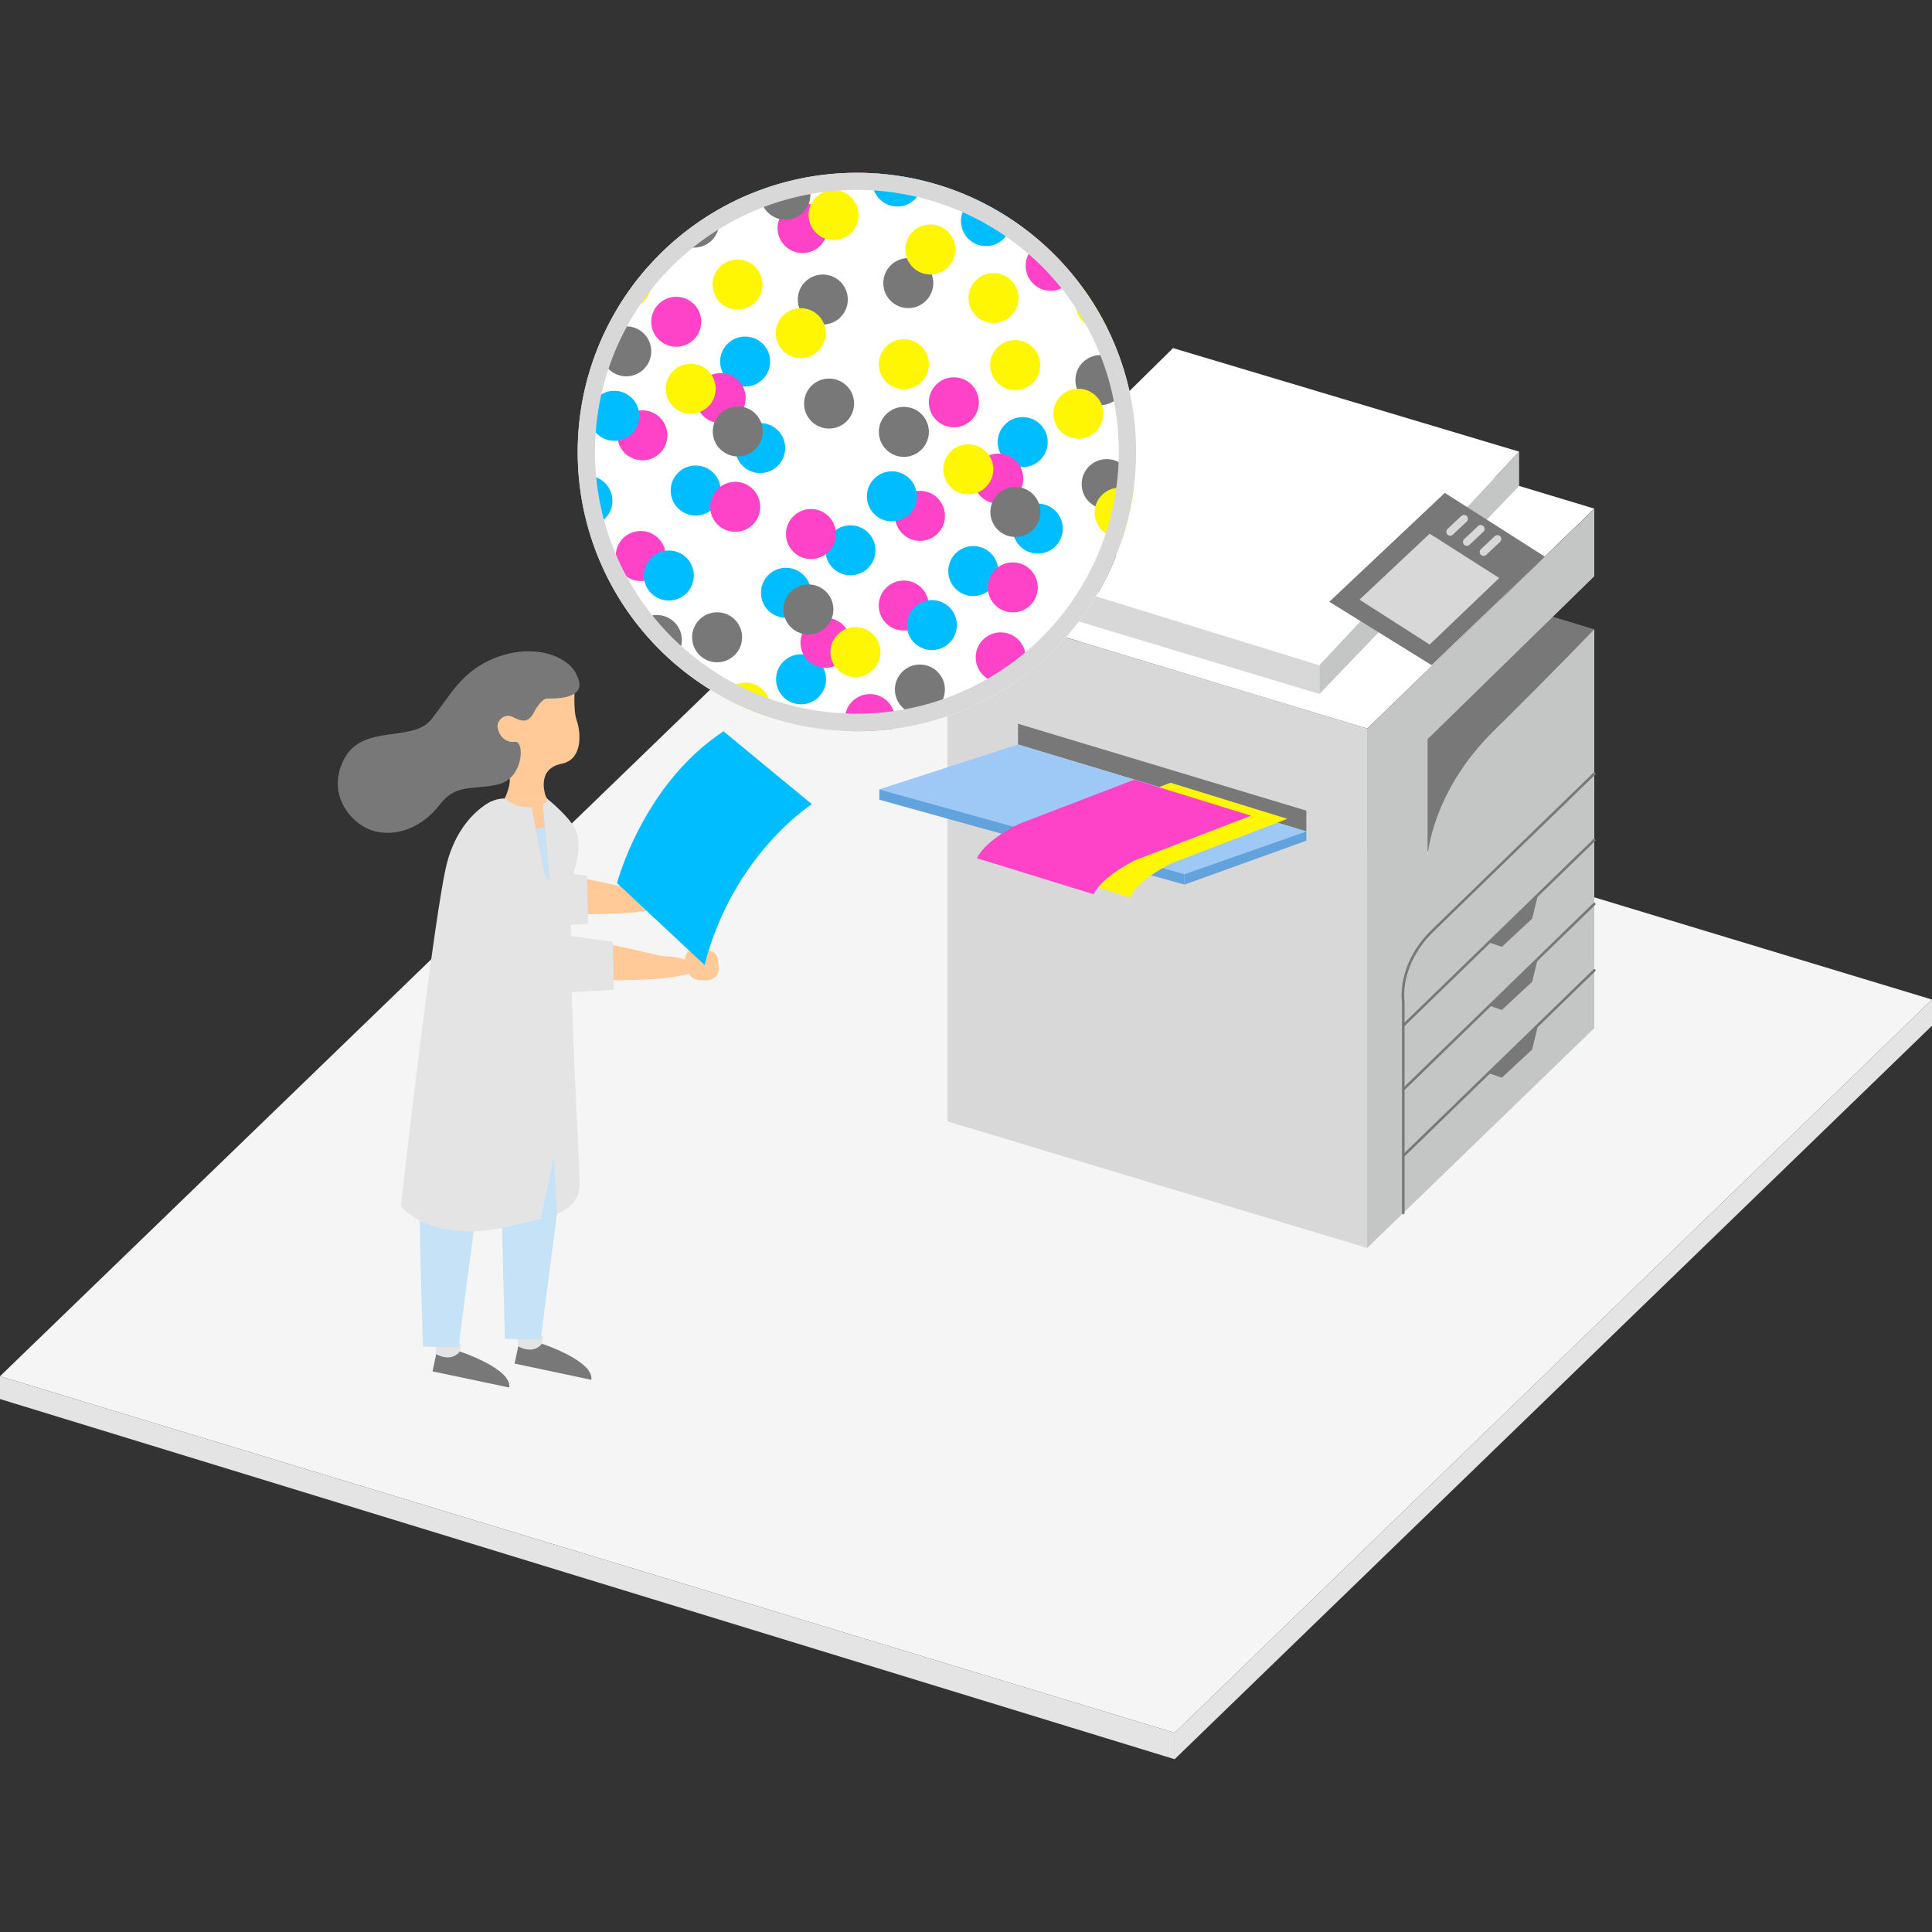 <svg xmlns="http://www.w3.org/2000/svg" xmlns:xlink="http://www.w3.org/1999/xlink" viewBox="0 0 957.34 957.34"><rect x="0" y="0" width="957.34" height="957.34" fill="#333333" stroke="none"/><defs><style>.cls-1,.cls-11,.cls-8{fill:none;}.cls-2{fill:#f5f5f5;}.cls-3{fill:#e4e4e4;}.cls-4{fill:#787878;}.cls-5{fill:#fff;}.cls-6{fill:#d8d8d8;}.cls-7{fill:#c4c5c5;}.cls-8{stroke:#787878;stroke-width:1.28px;}.cls-11,.cls-8{stroke-linecap:round;stroke-miterlimit:10;}.cls-9{fill:#9ec9f7;}.cls-10{fill:#62a3dd;}.cls-11{stroke:#d8d8d8;stroke-width:3.85px;}.cls-12{fill:#ffca97;}.cls-13{fill:#c5e2f7;}.cls-14{fill:#00bdff;}.cls-15{clip-path:url(#clip-path);}.cls-16{fill:#ff43c8;}.cls-17{fill:#fff603;}</style><clipPath id="clip-path"><circle class="cls-1" cx="424.64" cy="223.98" r="138.34"/></clipPath></defs><title>popimg-06</title><g id="レイヤー_2" data-name="レイヤー 2"><g id="_半導体材料_エレクトロニクス" data-name="①半導体材料、エレクトロニクス"><polygon class="cls-2" points="0 681.96 582.05 858.64 957.34 495.3 375.29 319.11 0 681.96"/><polygon class="cls-3" points="0 681.96 582.05 858.64 582.05 871.72 0 693.24 0 681.96"/><polygon class="cls-3" points="582.05 858.64 582.05 871.72 957.34 508.26 957.34 495.3 582.05 858.64"/><polygon class="cls-4" points="790 311.84 535.03 234.72 535.03 421.94 721.69 421.94 790 311.84"/><polygon class="cls-5" points="677.43 360.98 790 252.03 582.04 189.27 469.47 298.1 619.52 343.47 677.43 360.95 677.43 360.98"/><polygon class="cls-6" points="677.43 360.98 619.52 343.47 469.47 298.19 469.47 555.64 677.43 618.4 677.43 361.06 677.43 360.98"/><path class="cls-7" d="M677.43,618.4,790,509.46V311.79s-19.4,20.38-50,50.54-32.61,61.83-32.61,61.83v-57.9L790,285.55V252.11l-112.57,109Z"/><polygon class="cls-4" points="504.44 368.91 647.32 411.97 647.32 401.69 504.44 358.63 504.44 368.91"/><line class="cls-8" x1="790" y1="416.27" x2="695.35" y2="508.18"/><line class="cls-8" x1="790" y1="447.94" x2="695.35" y2="539.86"/><line class="cls-8" x1="790" y1="480.84" x2="695.35" y2="572.76"/><path class="cls-8" d="M695.35,601.06V496.37s-3-18.16,14.66-35.33l80-77.67"/><polygon class="cls-4" points="737.77 466.99 744.18 469.19 759.2 455.24 762.1 443.36 737.77 466.99"/><polygon class="cls-4" points="737.77 498.25 744.18 500.46 759.2 486.5 762.1 474.62 737.77 498.25"/><polygon class="cls-4" points="737.77 531.82 744.18 534.02 759.2 520.07 762.1 508.18 737.77 531.82"/><polygon class="cls-9" points="647.32 411.97 587.01 433.18 435.73 391.12 504.44 368.91 647.32 411.97"/><polygon class="cls-10" points="435.73 391.12 435.73 396.27 586.93 438.34 586.93 433.18 435.73 391.12"/><polygon class="cls-10" points="586.93 438.34 647.32 416.58 647.32 411.97 586.93 433.18 586.93 438.34"/><polygon class="cls-6" points="477.16 290.67 477.16 275.12 653.81 329.61 653.81 343.88 477.16 290.67"/><polygon class="cls-5" points="477.16 275.12 581.26 172.48 752.75 223.8 653.81 329.61 477.16 275.12"/><polygon class="cls-7" points="752.75 223.8 653.81 329.61 653.81 343.88 752.75 240.79 752.75 223.8"/><polygon class="cls-4" points="765.45 275.79 715.92 244.23 658.7 298.19 709.42 329.61 765.45 275.79"/><polygon class="cls-6" points="742.89 286.41 708.43 264.45 673.65 297.13 708.41 319.39 742.89 286.41"/><line class="cls-11" x1="718.59" y1="263.52" x2="725.45" y2="257.07"/><line class="cls-11" x1="726.86" y1="268.53" x2="733.72" y2="262.08"/><line class="cls-11" x1="735.13" y1="273.54" x2="741.99" y2="267.09"/><path class="cls-12" d="M256.77,446.37S264,453,289.83,453s39.45-2.28,41.84-4.9-5.17-6.72-13.36-6.87-41.87-12.27-54.39-5S256.77,446.37,256.77,446.37Z"/><path class="cls-3" d="M291.42,457.75l-41,2.35c-9.37-2.13-13.46-1.77-18-24.35s3.51-33.9,19.71-34.57,16.74,29.71,16.74,29.71l22,3.07Z"/><path class="cls-12" d="M338.32,438.43a3.46,3.46,0,0,0-4-2.6c-3.25.6-9.27,2.51-7.25,10s5.27,6.92,8.88,7.23,7.6-1.61,7.4-5.91S342.85,438.38,338.32,438.43Z"/><path class="cls-12" d="M284.84,340.06s-.89,12.07.89,16.8,3.83,19.32-7.49,21.6-8.83,12.88-8,15.53,8.67,13.73,1.58,18.63-26.79,2.78-26-5.37,12-20.12,3.78-26.8-15.8-26.11-15.8-26.11l19.12-16.64Z"/><path class="cls-4" d="M285.45,338.5s-7.42-5.57-14.84-1.24-3.09,10.52-6.19,16.09-6.8,3.71-10.51,1.85-7.94,1.69-7.32,5.4,3.61,7.59,8.56,7,4.33,17.94-8,21-21-.62-29.07,9.9-19.8,16.08-31.55,13.6-25.36-17.93-16.08-35.87,34-8,43.3-19.79,14.22-22.27,28.45-29.07,28.45-5.57,37.11,0S285.45,338.5,285.45,338.5Z"/><path class="cls-4" d="M264.88,352.39s3.36-6.26,6.3-6.26,10.72.32,14.6-3.36S284,331.55,284,331.55l-19.08,2-5.56,13.82Z"/><path class="cls-3" d="M271,395.66s12.73,10.12,14.81,17,.84,18.45-7.4,30.47S274.64,472,274.64,472h-53.4s7.12-19.23,6.52-30.35,1.87-46,22.54-46Z"/><path class="cls-12" d="M250.3,395.66s4.4,4.94,13.1,4.27,7.57-4.27,7.57-4.27Z"/><path class="cls-4" d="M293,683.72l-38-8.05,2.56-12.14,11,2.32S294.4,674.34,293,683.72Z"/><path class="cls-3" d="M256.79,667.14s7.24,4.38,11.75-1.29l.76-3.56-13.1-2.77Z"/><path class="cls-13" d="M266.37,531.55s19.09,3.13,13.47,42.5c-5.78,40.46-11.9,89.75-11.9,89.75l-17.67-.38s-2-53.83-1.81-100.29C248.46,563.13,247.87,531.25,266.37,531.55Z"/><path class="cls-4" d="M252.33,687.54l-38-8,2.57-12.15,11,2.33S253.71,678.16,252.33,687.54Z"/><path class="cls-3" d="M216.09,671s7.24,4.38,11.76-1.29l.75-3.57-13.09-2.76Z"/><path class="cls-13" d="M225.67,535.38s19.09,3.13,13.47,42.5c-5.77,40.45-11.89,89.75-11.89,89.75l-17.67-.38s-2-53.83-1.82-100.29C207.76,567,207.18,535.07,225.67,535.38Z"/><path class="cls-3" d="M198.62,597.65s15.41,20.56,57.81,9L268,604.08l6.43-30.84L276,601.5s11.24-3.85,11.24-14.13-3.86-74.51-3.86-98.92-2-46.78,1.58-58.72l-41.51-32.6s-15.31,6.52-21.74,29.65S198.62,597.65,198.62,597.65Z"/><polygon class="cls-12" points="263.4 399.93 274.03 454.15 268.71 395.66 263.4 399.93"/><polygon class="cls-13" points="265.53 410.78 269.99 409.69 274.03 454.15 265.53 410.78"/><path class="cls-12" d="M269.54,479.08s7.24,6.65,33,6.68,39.45-2.28,41.85-4.91-5.18-6.71-13.37-6.86-41.87-12.27-54.39-5S269.54,479.08,269.54,479.08Z"/><path class="cls-3" d="M304.18,490.47l-41,2.35c-9.38-2.14-13.46-1.77-18-24.35s3.51-33.9,19.7-34.57,16.74,29.71,16.74,29.71l22,3.06Z"/><path class="cls-12" d="M351.08,471.15a3.48,3.48,0,0,0-4-2.61c-3.24.61-9.26,2.52-7.24,10s5.26,6.93,8.88,7.24,7.6-1.61,7.39-5.92S355.62,471.1,351.08,471.15Z"/><path class="cls-14" d="M358.5,362.37l43.81,36.12s-39,24.66-53.18,79.67l-43.38-40.55S318.3,388.92,358.5,362.37Z"/><circle class="cls-5" cx="424.64" cy="223.98" r="138.34"/><g class="cls-15"><circle class="cls-16" cx="472.65" cy="199.35" r="12.39"/><circle class="cls-17" cx="503.04" cy="180.92" r="12.39"/><circle class="cls-4" cx="545.27" cy="188.34" r="12.39"/><circle class="cls-14" cx="506.77" cy="219.07" r="12.39"/><circle class="cls-16" cx="494.66" cy="237.16" r="12.39"/><circle class="cls-17" cx="534.35" cy="205.01" r="12.39"/><circle class="cls-4" cx="548.37" cy="239.88" r="12.39"/><circle class="cls-14" cx="514.25" cy="261.93" r="12.39"/><circle class="cls-16" cx="455.87" cy="255.62" r="12.39"/><circle class="cls-17" cx="479.82" cy="232.55" r="12.39"/><circle class="cls-4" cx="503.14" cy="253.69" r="12.39"/><circle class="cls-14" cx="482.28" cy="282.98" r="12.39"/><circle class="cls-16" cx="501.86" cy="291.06" r="12.39"/><circle class="cls-17" cx="447.88" cy="180.47" r="12.39"/><circle class="cls-4" cx="447.88" cy="214" r="12.39"/><circle class="cls-14" cx="441.94" cy="245.95" r="12.39"/><circle class="cls-16" cx="335.09" cy="159.44" r="12.39"/><circle class="cls-17" cx="365.48" cy="141.01" r="12.39"/><circle class="cls-4" cx="407.71" cy="148.43" r="12.39"/><circle class="cls-14" cx="369.22" cy="179.16" r="12.39"/><circle class="cls-16" cx="357.1" cy="197.25" r="12.39"/><circle class="cls-17" cx="396.79" cy="165.1" r="12.39"/><circle class="cls-4" cx="410.82" cy="199.97" r="12.39"/><circle class="cls-14" cx="376.69" cy="222.02" r="12.39"/><circle class="cls-16" cx="318.32" cy="215.71" r="12.39"/><circle class="cls-17" cx="342.26" cy="192.64" r="12.39"/><circle class="cls-4" cx="365.58" cy="213.78" r="12.39"/><circle class="cls-14" cx="344.72" cy="243.07" r="12.39"/><circle class="cls-16" cx="364.31" cy="251.15" r="12.39"/><circle class="cls-17" cx="310.32" cy="140.55" r="12.39"/><circle class="cls-4" cx="310.32" cy="174.09" r="12.39"/><circle class="cls-14" cx="304.38" cy="206.04" r="12.39"/><circle class="cls-16" cx="579.57" cy="272.91" r="12.39"/><circle class="cls-17" cx="554.8" cy="254.03" r="12.39"/><circle class="cls-4" cx="554.8" cy="287.56" r="12.39"/><circle class="cls-14" cx="548.86" cy="319.51" r="12.39"/><circle class="cls-16" cx="431.06" cy="356.32" r="12.39"/><circle class="cls-17" cx="400.67" cy="374.75" r="12.39"/><circle class="cls-4" cx="358.44" cy="367.33" r="12.39"/><circle class="cls-14" cx="396.94" cy="336.6" r="12.39"/><circle class="cls-16" cx="409.05" cy="318.51" r="12.39"/><circle class="cls-17" cx="369.36" cy="350.66" r="12.39"/><circle class="cls-4" cx="355.34" cy="315.79" r="12.39"/><circle class="cls-14" cx="389.46" cy="293.74" r="12.39"/><circle class="cls-16" cx="447.83" cy="300.06" r="12.39"/><circle class="cls-17" cx="423.89" cy="323.12" r="12.39"/><circle class="cls-4" cx="400.57" cy="301.98" r="12.39"/><circle class="cls-14" cx="421.43" cy="272.69" r="12.39"/><circle class="cls-16" cx="401.85" cy="264.62" r="12.39"/><circle class="cls-17" cx="455.83" cy="375.21" r="12.39"/><circle class="cls-4" cx="455.83" cy="341.68" r="12.39"/><circle class="cls-14" cx="461.77" cy="309.73" r="12.39"/><circle class="cls-16" cx="495.86" cy="325.74" r="12.39"/><circle class="cls-17" cx="492.3" cy="147.7" r="12.39"/><circle class="cls-4" cx="450.07" cy="140.28" r="12.39"/><circle class="cls-14" cx="488.57" cy="109.55" r="12.39"/><circle class="cls-16" cx="397.68" cy="113.01" r="12.39"/><circle class="cls-17" cx="460.99" cy="123.61" r="12.39"/><circle class="cls-4" cx="343.97" cy="110.3" r="12.39"/><circle class="cls-14" cx="378.09" cy="88.24" r="12.39"/><circle class="cls-16" cx="317.48" cy="275.51" r="12.39"/><circle class="cls-17" cx="413.06" cy="106.57" r="12.39"/><circle class="cls-4" cx="389.2" cy="96.49" r="12.39"/><circle class="cls-14" cx="291.08" cy="248.15" r="12.39"/><circle class="cls-16" cx="271.49" cy="240.07" r="12.39"/><circle class="cls-17" cx="520.63" cy="344.62" r="12.39"/><circle class="cls-4" cx="325.48" cy="317.13" r="12.39"/><circle class="cls-14" cx="331.42" cy="285.18" r="12.39"/><circle class="cls-16" cx="520.63" cy="131.71" r="12.39"/><circle class="cls-16" cx="430.72" cy="80.27" r="12.39"/><circle class="cls-17" cx="545.4" cy="150.59" r="12.39"/><circle class="cls-4" cx="545.4" cy="117.06" r="12.39"/><circle class="cls-14" cx="444.65" cy="89.94" r="12.39"/></g><path class="cls-6" d="M424.77,85.62V94.1a129.78,129.78,0,1,1-63.92,16.74A129.74,129.74,0,0,1,424.77,94.1V85.62m0,0a138.37,138.37,0,1,0,69.46,18.8,138.3,138.3,0,0,0-69.46-18.8Z"/><path class="cls-17" d="M637.88,405.74l-57.28,22s-16.31,7.7-20.72,16.93L502,426.79c4.41-9.23,20.72-16.93,20.72-16.93l57.28-22Z"/><path class="cls-16" d="M619.94,404.2l-57.28,22s-16.3,7.7-20.71,16.93l-57.87-17.87c4.41-9.23,20.71-16.93,20.71-16.93l57.28-22Z"/><rect class="cls-1" width="957.34" height="957.34"/></g></g></svg>